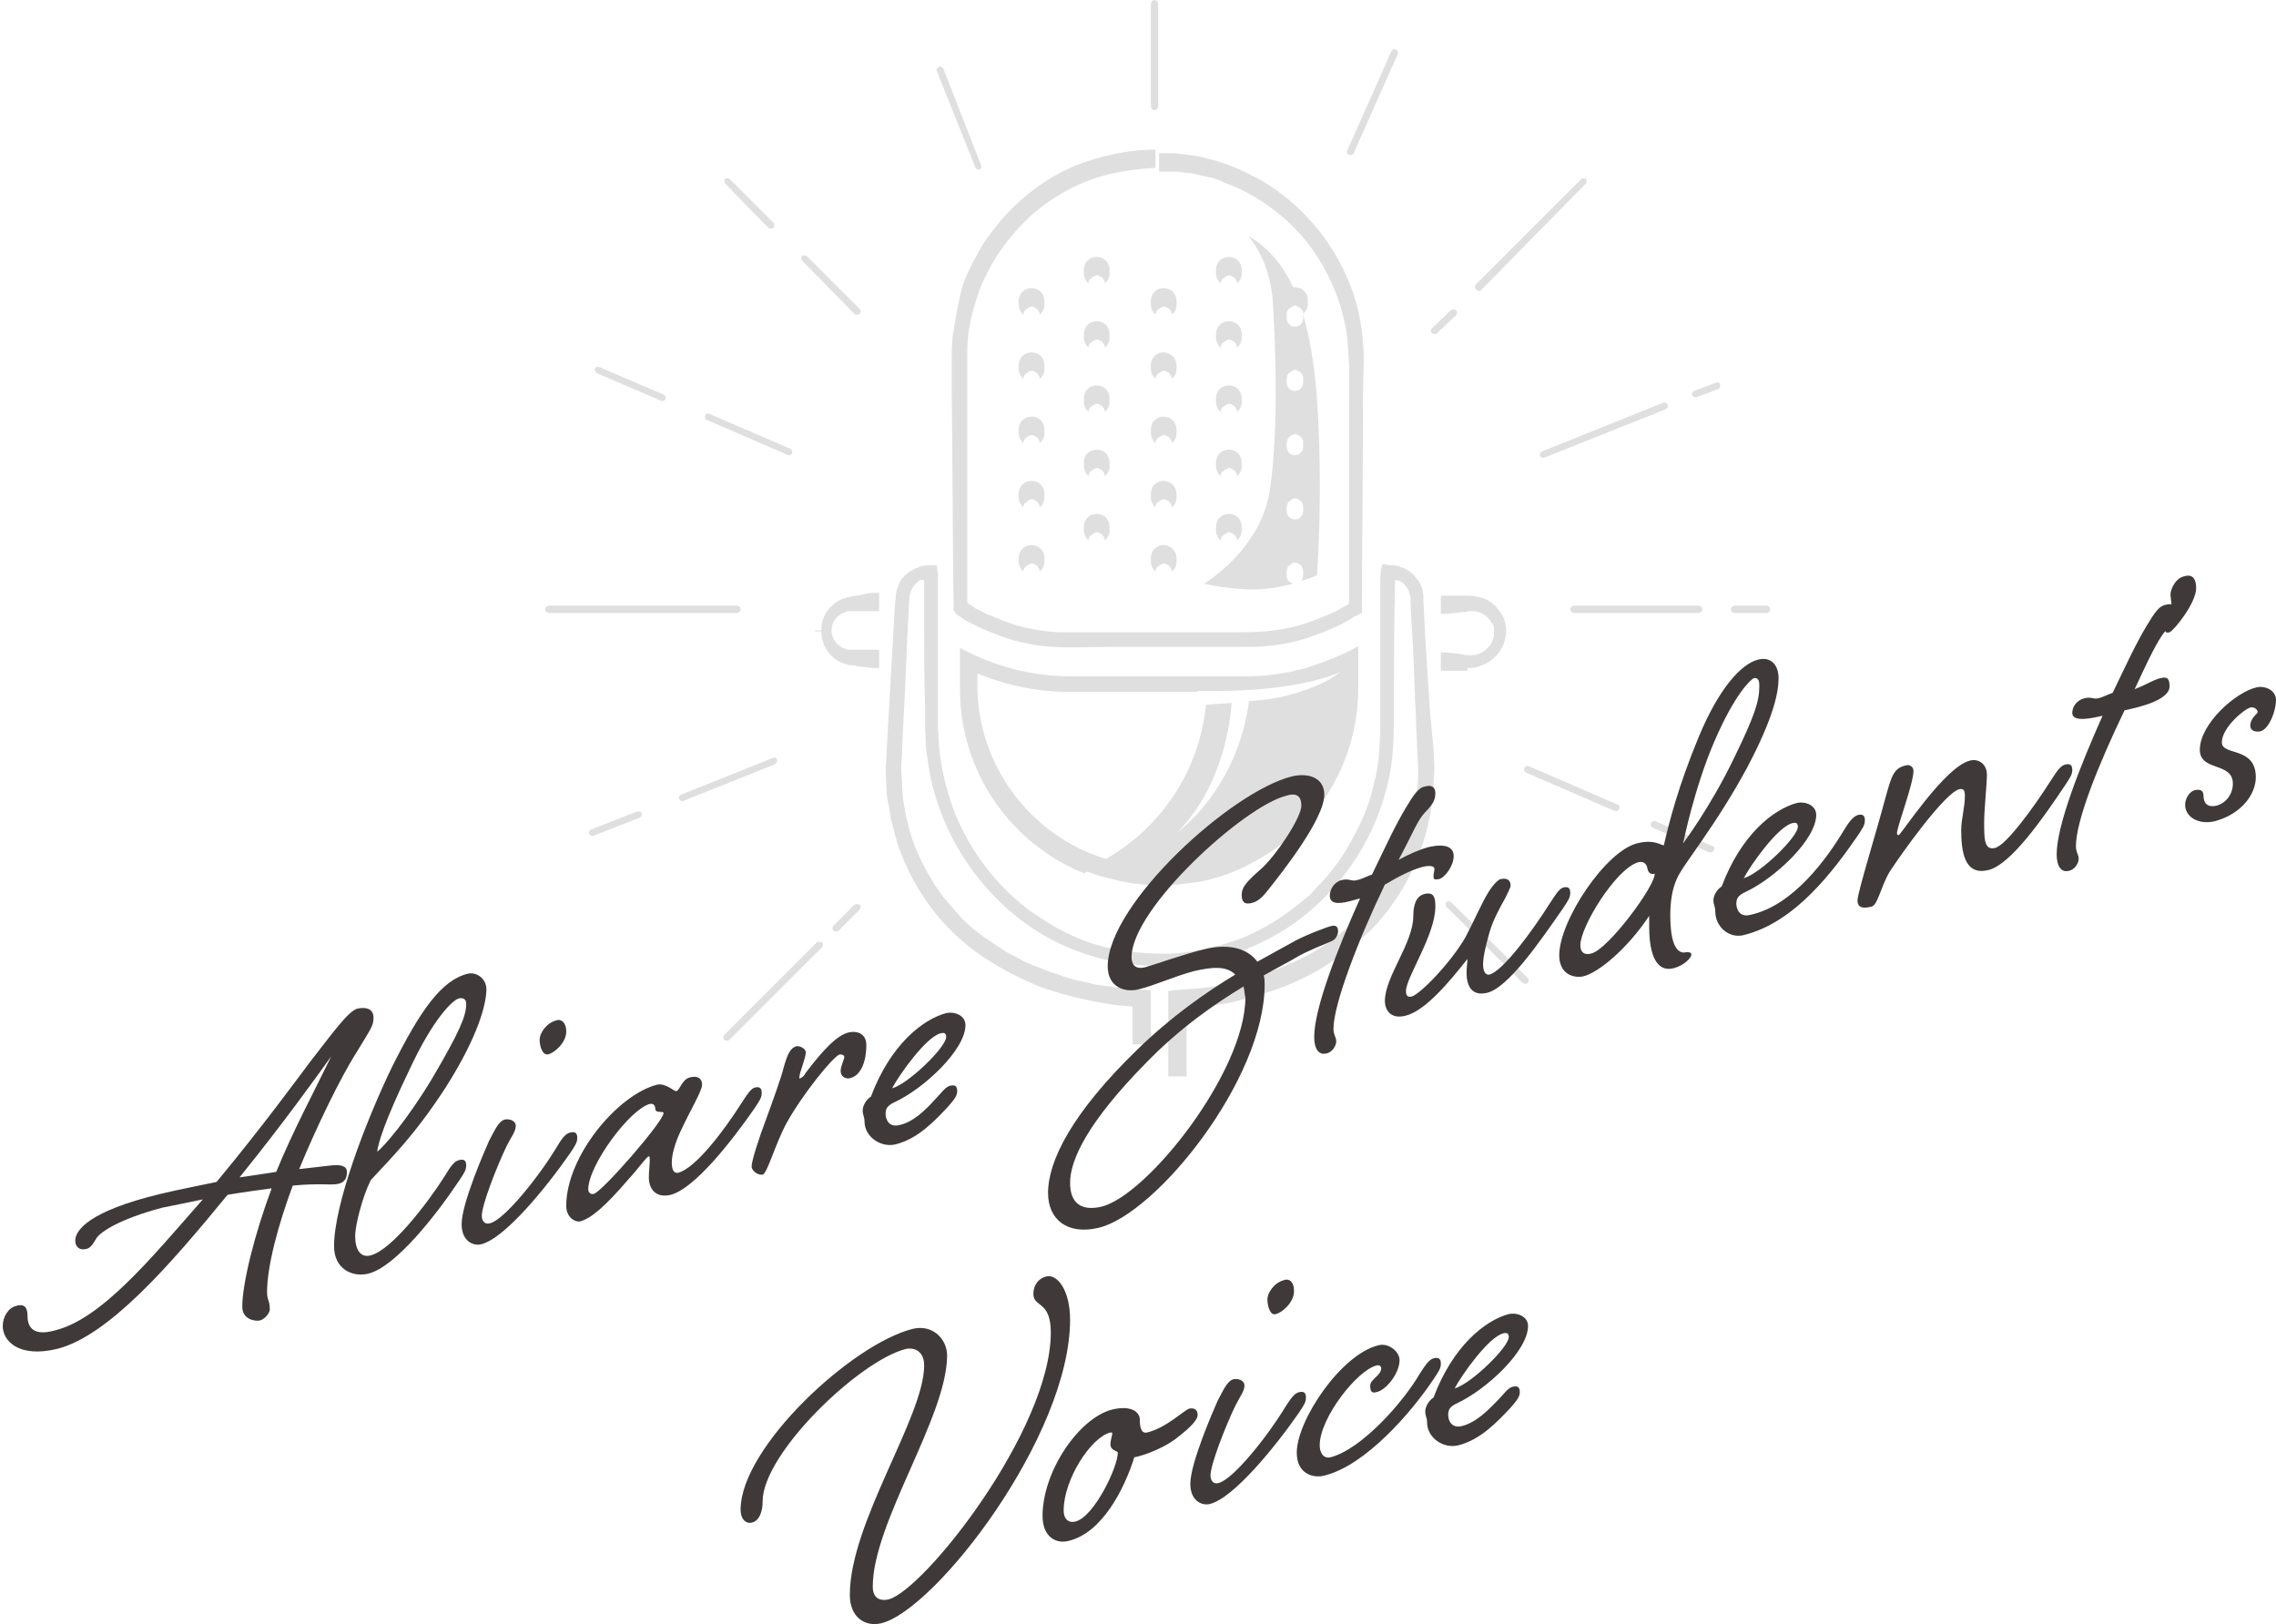 <?xml version="1.0" encoding="utf-8"?>
<!-- Generator: Adobe Illustrator 24.2.1, SVG Export Plug-In . SVG Version: 6.00 Build 0)  -->
<svg version="1.1" id="レイヤー_1" xmlns="http://www.w3.org/2000/svg" xmlns:xlink="http://www.w3.org/1999/xlink" x="0px"
	 y="0px" viewBox="0 0 248 177" style="enable-background:new 0 0 248 177;" xml:space="preserve">
<style type="text/css">
	.st0{fill:#DFDFE0;}
	.st1{fill:#3F3A39;}
</style>
<g>
	<g>
		<path class="st0" d="M65.1,40.7l7,3c0,0,0.1,0,0.1,0c0.1,0,0.3-0.1,0.3-0.2c0.1-0.2,0-0.4-0.2-0.5l-7-3c-0.2-0.1-0.4,0-0.5,0.2
			C64.8,40.4,64.9,40.6,65.1,40.7z"/>
		<path class="st0" d="M77.1,45.8l8.8,3.8c0,0,0.1,0,0.1,0c0.1,0,0.3-0.1,0.3-0.2c0.1-0.2,0-0.4-0.2-0.5l-8.8-3.8
			c-0.2-0.1-0.4,0-0.5,0.2C76.8,45.5,76.9,45.8,77.1,45.8z"/>
		<path class="st0" d="M176.3,87.7l-9.7-4.2c-0.2-0.1-0.4,0-0.5,0.2c-0.1,0.2,0,0.4,0.2,0.5l9.7,4.2c0,0,0.1,0,0.1,0
			c0.1,0,0.3-0.1,0.3-0.2C176.5,88,176.5,87.8,176.3,87.7z"/>
		<path class="st0" d="M186.6,92.2l-6.2-2.7c-0.2-0.1-0.4,0-0.5,0.2c-0.1,0.2,0,0.4,0.2,0.5l6.2,2.7c0,0,0.1,0,0.1,0
			c0.1,0,0.3-0.1,0.3-0.2C186.9,92.5,186.8,92.2,186.6,92.2z"/>
		<path class="st0" d="M147,16.9c0,0,0.1,0,0.2,0c0.1,0,0.3-0.1,0.3-0.2l4.8-10.8c0.1-0.2,0-0.4-0.2-0.5c-0.2-0.1-0.4,0-0.5,0.2
			l-4.8,10.8C146.7,16.6,146.8,16.8,147,16.9z"/>
		<path class="st0" d="M106.3,18.3c0.1,0.1,0.2,0.2,0.3,0.2c0,0,0.1,0,0.1,0c0.2-0.1,0.3-0.3,0.2-0.5l-4.1-10.5
			c-0.1-0.2-0.3-0.3-0.5-0.2c-0.2,0.1-0.3,0.3-0.2,0.5L106.3,18.3z"/>
		<path class="st0" d="M69.5,88.4l-5.1,2c-0.2,0.1-0.3,0.3-0.2,0.5c0.1,0.1,0.2,0.2,0.3,0.2c0,0,0.1,0,0.1,0l5.1-2
			c0.2-0.1,0.3-0.3,0.2-0.5C69.9,88.5,69.7,88.4,69.5,88.4z"/>
		<path class="st0" d="M84.7,82.8c-0.1-0.2-0.3-0.3-0.5-0.2l-10,4c-0.2,0.1-0.3,0.3-0.2,0.5c0.1,0.1,0.2,0.2,0.3,0.2
			c0,0,0.1,0,0.1,0l10-4C84.6,83.2,84.7,83,84.7,82.8z"/>
		<path class="st0" d="M187,41.7l-2.4,0.9c-0.2,0.1-0.3,0.3-0.2,0.5c0.1,0.1,0.2,0.2,0.3,0.2c0,0,0.1,0,0.1,0l2.4-0.9
			c0.2-0.1,0.3-0.3,0.2-0.5C187.4,41.7,187.2,41.6,187,41.7z"/>
		<path class="st0" d="M167.8,49.7c0.1,0.1,0.2,0.2,0.3,0.2c0,0,0.1,0,0.1,0l13.3-5.3c0.2-0.1,0.3-0.3,0.2-0.5
			c-0.1-0.2-0.3-0.3-0.5-0.2L168,49.2C167.8,49.3,167.8,49.5,167.8,49.7z"/>
		<path class="st0" d="M83.7,24.8c0.1,0.1,0.2,0.1,0.3,0.1c0.1,0,0.2,0,0.3-0.1c0.1-0.1,0.1-0.4,0-0.5l-4.8-4.8
			c-0.1-0.1-0.4-0.1-0.5,0c-0.1,0.1-0.1,0.4,0,0.5L83.7,24.8z"/>
		<path class="st0" d="M93.1,34.2c0.1,0.1,0.2,0.1,0.3,0.1c0.1,0,0.2,0,0.3-0.1c0.1-0.1,0.1-0.4,0-0.5l-5.8-5.8
			c-0.1-0.1-0.4-0.1-0.5,0c-0.1,0.1-0.1,0.4,0,0.5L93.1,34.2z"/>
		<path class="st0" d="M158.1,98.3c-0.1-0.1-0.4-0.1-0.5,0c-0.1,0.1-0.1,0.4,0,0.5l8.3,8.3c0.1,0.1,0.2,0.1,0.3,0.1
			c0.1,0,0.2,0,0.3-0.1c0.1-0.1,0.1-0.4,0-0.5L158.1,98.3z"/>
		<path class="st0" d="M89,102.7l-10.1,10.1c-0.1,0.1-0.1,0.4,0,0.5c0.1,0.1,0.2,0.1,0.3,0.1c0.1,0,0.2,0,0.3-0.1l10.1-10.1
			c0.1-0.1,0.1-0.4,0-0.5C89.4,102.6,89.2,102.6,89,102.7z"/>
		<path class="st0" d="M93.1,98.6l-2.3,2.3c-0.1,0.1-0.1,0.4,0,0.5c0.1,0.1,0.2,0.1,0.3,0.1c0.1,0,0.2,0,0.3-0.1l2.3-2.3
			c0.1-0.1,0.1-0.4,0-0.5C93.5,98.5,93.2,98.5,93.1,98.6z"/>
		<path class="st0" d="M158.6,33.8c-0.1-0.1-0.4-0.1-0.5,0l-2.1,2c-0.1,0.1-0.1,0.4,0,0.5c0.1,0.1,0.2,0.1,0.3,0.1
			c0.1,0,0.2,0,0.3-0.1l2.1-2C158.8,34.1,158.8,33.9,158.6,33.8z"/>
		<path class="st0" d="M161.1,31.7c0.1,0,0.2,0,0.3-0.1L172.8,20c0.1-0.1,0.1-0.4,0-0.5c-0.1-0.1-0.4-0.1-0.5,0L160.8,31
			c-0.1,0.1-0.1,0.4,0,0.5C160.9,31.6,161,31.7,161.1,31.7z"/>
		<path class="st0" d="M125.8,12c0.2,0,0.4-0.2,0.4-0.4V3.7v-2V0.4c0-0.2-0.2-0.4-0.4-0.4c-0.2,0-0.4,0.2-0.4,0.4v1.3v2v7.9
			C125.5,11.9,125.6,12,125.8,12z"/>
		<path class="st0" d="M80.7,66.4c0-0.2-0.2-0.4-0.4-0.4H59.8c-0.2,0-0.4,0.2-0.4,0.4c0,0.2,0.2,0.4,0.4,0.4h20.5
			C80.5,66.8,80.7,66.6,80.7,66.4z"/>
		<path class="st0" d="M171.1,66.4c0,0.2,0.2,0.4,0.4,0.4h13.6c0.2,0,0.4-0.2,0.4-0.4c0-0.2-0.2-0.4-0.4-0.4h-13.6
			C171.3,66,171.1,66.2,171.1,66.4z"/>
		<path class="st0" d="M192.5,66h-3.5c-0.2,0-0.4,0.2-0.4,0.4c0,0.2,0.2,0.4,0.4,0.4h3.5c0.2,0,0.4-0.2,0.4-0.4
			C192.9,66.2,192.7,66,192.5,66z"/>
		<path class="st0" d="M103.8,36.7c-0.1,0.9-0.1,1.9-0.1,2.9c0,0.9,0,1.9,0,2.8c0.1,7.6,0.1,15.5,0.2,23.4l0,0.4l0,0.2l0,0l0,0
			c-0.1-0.1,0.5,0.9,0.3,0.5l0.1,0.1l0.6,0.4c0.4,0.3,0.9,0.5,1.3,0.7c0.9,0.5,1.8,0.8,2.8,1.2c1.9,0.7,3.9,1.1,5.8,1.2
			c2,0.1,3.9,0,5.8,0c1.9,0,3.7,0,5.6,0l0,0v0c2,0,3.9,0,5.9,0c1,0,2,0,3,0c1,0,2,0,3-0.1c2-0.2,3.8-0.6,5.5-1.3
			c0.9-0.3,1.7-0.7,2.4-1c0.4-0.2,0.7-0.4,1.1-0.6c0.4-0.3,0.9-0.5,1.3-0.7c0-6.5,0.1-12.8,0.1-18.8c0-3,0-5.9,0.1-8.7
			c0-2.9-0.5-5.8-1.5-8.3c-2-5.1-5.7-9-9.6-11.3c-2-1.1-4-2-5.9-2.4c-0.9-0.3-1.9-0.4-2.8-0.5c-0.4-0.1-0.9-0.1-1.3-0.1
			c-0.2,0-0.4,0-0.6,0l-0.3,0l-0.2,0l-0.1,0l0,0l0,0l0,0c0,0.4,0-1,0,1c0,2,0,0.6,0,1l0,0l0,0l0.1,0l0.1,0l0.2,0l0.5,0l0.9,0
			c0.6,0,1.2,0.2,1.8,0.2c0.6,0.1,1.2,0.3,1.8,0.4c0.6,0.1,1.2,0.3,1.7,0.6c2.3,0.8,4.4,2.1,6.3,3.7c3.7,3.1,6.2,7.7,7,12.5
			c0.2,1.2,0.2,2.4,0.3,3.7v3.8V51v14.8l-0.9,0.5c-0.5,0.3-0.9,0.5-1.4,0.7c-1,0.4-1.9,0.8-3,1.1c-2,0.6-4.1,0.8-6.3,0.8H122
			c-2.2,0-4.5,0-6.6,0c-2.1-0.1-4.2-0.5-6.2-1.3c-1-0.4-2-0.8-2.9-1.3c-0.3-0.2-0.6-0.4-0.9-0.6v-0.3v-0.8v-6.6V44.8v-3.3
			c0-1.1,0-2.2,0-3.3c0-2.1,0.5-4.2,1.2-6.2c0.3-1,0.8-1.9,1.3-2.9c0.5-0.9,1.1-1.8,1.7-2.6c1.3-1.7,2.8-3.2,4.5-4.4
			c1.7-1.2,3.6-2.2,5.6-2.8c2-0.6,4.1-0.9,6.2-1v-1v-1c-2.2,0-4.8,0.4-7.5,1.3c-2.7,0.9-5.4,2.5-7.8,4.8c-1.2,1.1-2.3,2.5-3.3,3.9
			c-0.9,1.5-1.8,3.1-2.4,4.8C104.4,32.9,104.1,34.8,103.8,36.7z"/>
		<path class="st0" d="M118.8,95.1c0.4,0.1,0.8,0.3,1.2,0.4c0.4,0.1,0.8,0.2,1.2,0.3c0.3,0.1,0.5,0.1,0.8,0.2c0.3,0.1,0.7,0.1,1,0.2
			c0.5,0.1,1,0.1,1.6,0.2c0.5,0,1.1,0.1,1.6,0.1c1.5,0,3-0.2,4.4-0.4c0.7-0.1,1.4-0.3,2.1-0.5c1-0.3,2-0.7,3-1.2
			c1.6-0.8,3.1-1.7,4.4-2.8c1.2-1,2.3-2.1,3.3-3.3c2.9-3.7,4.6-8.3,4.6-13.4v-4.5l0,0v0c-1.7,1-3.6,1.7-5.4,2.3
			c-0.6,0.2-1.3,0.3-1.9,0.5c-0.4,0.1-0.8,0.1-1.2,0.2c-1.2,0.2-2.3,0.3-3.5,0.3h-4.2h-15.2c-4.2,0-8.3-1.1-12-3.1v4.5
			c0,9.1,5.6,16.9,13.6,20.1c0,0,0,0,0,0C118.3,94.9,118.5,95,118.8,95.1z M106.5,74.7v-1.3c3.2,1.3,6.6,2,10,2h13.9l0.3-0.1
			c0.3,0,0.6,0,0.9,0c10.3,0.1,14.5-2.1,14.5-2.1s-0.1,0.1-0.3,0.2c-0.6,0.5-2.4,1.6-5.6,2.4c-1.1,0.3-2.5,0.5-4.1,0.6
			c-1.3,9.7-7.8,14.3-7.8,14.3c5.1-5.2,5.8-12.5,5.9-14.1c-0.9,0.1-1.9,0.1-2.8,0.2c-0.7,7.2-4.9,13.4-10.9,16.8c0,0,0,0,0,0
			C112.3,91.1,106.5,83.4,106.5,74.7z"/>
		<path class="st0" d="M93.4,64.9c-0.2,0-0.3,0-0.5,0.1c-0.2,0-0.4,0.1-0.6,0.1c-0.8,0.2-1.6,0.7-2.1,1.4c-0.5,0.7-0.7,1.4-0.7,2.2
			h0h-0.7v0.1h0.7h0c0,0.7,0.2,1.5,0.7,2.2c0.5,0.7,1.2,1.2,2.1,1.4c0.2,0.1,0.4,0.1,0.6,0.1c0.2,0,0.3,0,0.5,0.1
			c0.3,0,0.6,0.1,0.9,0.1c0.6,0.1,1.1,0.1,1.5,0.1v-2h-2h-1c-0.3,0-0.5,0-0.7-0.1c-0.8-0.2-1.5-1.1-1.5-2c0-0.9,0.6-1.7,1.5-2
			c0.2-0.1,0.4-0.1,0.7-0.1h1h2v-2c-0.4,0-0.9,0-1.5,0.1C94,64.8,93.7,64.9,93.4,64.9z"/>
		<path class="st0" d="M159.9,72.8c0.4,0,0.9,0,1.3-0.2c1.7-0.5,2.9-2.1,2.9-3.8c0,0,0,0,0,0l0,0c0,0,0,0,0,0h0l0-0.1
			c0-0.1,0-0.2,0-0.3c0-0.2-0.1-0.4-0.1-0.6c-0.1-0.4-0.3-0.8-0.6-1.2c-0.5-0.7-1.2-1.3-2.1-1.5c-0.4-0.1-0.9-0.2-1.3-0.2h-1h-2v2
			c0.4,0,0.9,0,1.5-0.1c0.3,0,0.6-0.1,1-0.1c0.2,0,0.3,0,0.5-0.1c0.1,0,0.3,0,0.4,0c0.6,0,1.2,0.2,1.7,0.7c0.2,0.2,0.4,0.5,0.6,0.8
			c0.1,0.2,0.1,0.3,0.1,0.5c0,0.1,0,0.2,0,0.2c0,0,0,0.1,0,0.2c0,0.6-0.3,1.3-0.8,1.7c-0.5,0.5-1.1,0.7-1.7,0.7c-0.1,0-0.3,0-0.4,0
			c-0.2,0-0.3,0-0.5-0.1c-0.3,0-0.6-0.1-0.9-0.1c-0.6-0.1-1.1-0.1-1.5-0.1v2h2H159.9z"/>
		<path class="st0" d="M155.8,77.4l-0.5-7.9l-0.2-4l0-0.5c0-0.2-0.1-0.5-0.1-0.7c-0.1-0.4-0.3-0.9-0.6-1.2c-0.3-0.4-0.6-0.7-0.9-0.9
			c-0.5-0.3-1.2-0.6-1.7-0.6c-0.3,0-0.6,0-0.9-0.1l-0.2,0l-0.1,0c0,0,0,0.1,0,0.1l-0.1,0.4c-0.1,0.5-0.1,1.2-0.1,1.8v2v4v7.9v2
			l-0.1,1.9c0,0.6-0.1,1.3-0.2,1.9c-0.1,0.6-0.2,1.3-0.4,1.9c-0.5,2.5-1.6,4.8-2.9,7c-0.6,1.1-1.4,2.1-2.2,3.1l-1.3,1.4
			c-0.4,0.5-0.9,0.9-1.4,1.3c-1.9,1.6-4.1,3-6.5,4c-2.4,0.9-4.9,1.5-7.4,1.7c-2.5,0.1-5.1-0.1-7.6-0.7c-2.5-0.6-4.8-1.7-6.9-3.1
			c-4.3-2.7-7.6-6.9-9.5-11.6c-0.9-2.4-1.5-4.9-1.7-7.4l-0.1-1.9v-2v-4v-7.9v-2.6c0-0.3-0.1-0.5-0.1-0.8l0-0.2c0,0,0-0.2-0.1-0.1
			l-0.4,0c-0.6,0-1.1,0-1.7,0.3c-0.3,0.1-0.6,0.3-0.8,0.4c-0.2,0.1-0.3,0.3-0.5,0.4c-0.3,0.3-0.6,0.7-0.7,1.1
			c-0.2,0.4-0.3,0.9-0.3,1.3l-0.1,1l-0.9,15.9c0,0.7-0.1,1.3-0.1,2l0.1,2.1c0,0.7,0.2,1.4,0.3,2c0.1,0.7,0.2,1.4,0.4,2
			c0.6,2.7,1.8,5.3,3.3,7.6c1.5,2.3,3.5,4.4,5.7,6c2.2,1.6,4.7,2.9,7.2,3.9c2.6,0.9,5.2,1.5,7.9,1.9c0.7,0.1,1.4,0.1,2,0.2
			c0,0,0,0,0,0v0.1v4h2c0-0.8,0-1.7,0-2.5c0-0.4,0-0.9,0-1.3c0-0.4,0-0.8,0-1.2l0-0.7l0-0.2c0,0-0.1,0-0.1,0l-0.3,0
			c-0.7-0.1-1.4-0.1-2.1-0.2c-0.5,0-0.9-0.1-1.4-0.1c-0.9-0.2-1.9-0.2-2.9-0.5c-1-0.2-2-0.4-3-0.8c-0.5-0.2-1-0.3-1.5-0.5
			c-0.5-0.2-1-0.4-1.5-0.6c-0.5-0.2-1-0.4-1.5-0.7c-0.5-0.3-1-0.5-1.5-0.8c-0.9-0.6-1.9-1.2-2.8-1.9c-1-0.7-1.8-1.5-2.6-2.4
			c-0.4-0.5-0.8-0.9-1.2-1.4c-0.4-0.4-0.7-1-1.1-1.5c-1.3-2.1-2.5-4.4-3-6.9c-0.2-0.6-0.3-1.3-0.4-1.9c-0.1-0.6-0.2-1.3-0.2-2
			c0-0.7-0.1-1.3-0.1-2c0-0.7,0.1-1.4,0.1-2.1c0.1-2.8,0.3-5.6,0.4-8.5c0.1-1.4,0.1-2.9,0.2-4.3c0-0.7,0.1-1.5,0.1-2.2
			c0.1-0.7,0-1.5,0.2-2c0.1-0.3,0.2-0.5,0.4-0.8c0.1-0.1,0.2-0.2,0.3-0.3c0.1-0.1,0.2-0.1,0.2-0.2c0.1-0.1,0.3-0.1,0.5-0.1
			c0,0,0,0,0.1,0l0,0.1l0,0.1l0,0.3c0,1.4,0,2.8,0,4.3c0,3,0,6,0.1,9l0,2.2l0.1,2.3c0.2,1.5,0.4,3,0.8,4.5c1.6,5.9,5.2,11.1,10,14.6
			c4.8,3.5,10.8,5,16.4,4.6l0,0c5.6-0.4,11.3-2.7,15.6-6.8c4.3-4,7.3-9.7,8-15.8c0.3-3.1,0.1-6,0.2-9c0-3,0-6,0.1-9l0-0.9l0-0.3
			c0-0.1,0-0.2,0.1-0.2c0.4,0.1,0.6,0.1,1.1,0.7c0.2,0.2,0.3,0.5,0.4,0.8c0,0.1,0.1,0.3,0.1,0.4c0,0.1,0,0.4,0,0.5l0.1,2.2
			c0.2,2.9,0.3,5.8,0.4,8.7c0.1,1.4,0.1,2.9,0.2,4.3c0,1.4,0.2,2.8,0.1,4.2c0,1.3-0.3,2.7-0.5,4c-0.3,1.3-0.6,2.6-1.2,3.8
			c-1,2.4-2.3,4.6-4,6.4c-1.7,1.8-3.6,3.3-5.6,4.5c-4.1,2.3-8.4,3.5-12.4,4c-0.5,0-1,0.1-1.5,0.1c-0.4,0-0.8,0.1-1.3,0.1l-0.7,0.1
			c-0.1,0,0,0.1,0,0.1l0,0.2l0,0.4c0,1.2,0,2.3,0,3.4c0,1.9,0,3.6,0,5.2h2v-7.5c0,0,0,0,0.1,0l0.5,0c0.7-0.1,1.4-0.1,2-0.2l2-0.3
			l2-0.5c2.6-0.7,5.2-1.6,7.6-3c2.4-1.4,4.6-3.1,6.5-5.1c3.7-4.1,5.9-9.5,6.2-15c0-0.7,0.1-1.4,0.1-2.1l-0.1-2L155.8,77.4z"/>
		<path class="st0" d="M137.5,64.2c1.2-0.1,2.4-0.3,3.4-0.6c-0.4-0.1-0.7-0.4-0.7-0.9v-0.4c0,0,0-0.1,0-0.1c0-0.2,0.1-0.4,0.2-0.5
			c0.1-0.1,0.3-0.2,0.4-0.3c0.1,0,0.2-0.1,0.3-0.1c0.1,0,0.2,0,0.3,0.1c0.2,0.1,0.3,0.1,0.4,0.3c0.1,0.1,0.2,0.3,0.2,0.5
			c0,0,0,0.1,0,0.1v0.4c0,0.2-0.1,0.4-0.2,0.6c1-0.3,1.7-0.6,1.7-0.6s0.7-8.7,0-19.4c-0.3-3.7-0.8-6.6-1.5-9v0.4
			c0,0.5-0.4,0.9-0.9,0.9c-0.5,0-0.9-0.4-0.9-0.9v-0.4c0,0,0-0.1,0-0.1c0-0.2,0.1-0.4,0.2-0.5c0.1-0.1,0.3-0.2,0.4-0.3
			c0.1,0,0.2-0.1,0.3-0.1c0.1,0,0.2,0,0.3,0.1c0.2,0.1,0.3,0.1,0.4,0.3c0,0,0,0.1,0.1,0.1c0.1,0.1,0.1,0.2,0.1,0.4
			c0.3-0.3,0.5-0.6,0.5-1.1v-0.4c0-0.8-0.6-1.4-1.4-1.4c-0.1,0-0.1,0-0.2,0c-1.3-2.8-3-4.5-4.9-5.6c0,0,2.4,2.5,2.7,7.3
			c0.2,3.2,0.7,13.4-0.3,20.2c-0.9,6.7-7.2,10.4-7.2,10.4S134.5,64.4,137.5,64.2z M140.2,41.3C140.2,41.3,140.2,41.3,140.2,41.3
			c0-0.3,0.1-0.4,0.2-0.6c0.1-0.1,0.3-0.2,0.4-0.3c0.1,0,0.2-0.1,0.3-0.1c0.1,0,0.2,0,0.3,0.1c0.2,0.1,0.3,0.1,0.4,0.3
			c0.1,0.1,0.2,0.3,0.2,0.5c0,0,0,0.1,0,0.1v0.4c0,0.5-0.4,0.9-0.9,0.9c-0.5,0-0.9-0.4-0.9-0.9V41.3z M140.2,48.3
			C140.2,48.3,140.2,48.3,140.2,48.3c0-0.3,0.1-0.4,0.2-0.6c0.1-0.1,0.3-0.2,0.4-0.3c0.1,0,0.2-0.1,0.3-0.1c0.1,0,0.2,0,0.3,0.1
			c0.2,0.1,0.3,0.1,0.4,0.3c0.1,0.1,0.2,0.3,0.2,0.5c0,0,0,0.1,0,0.1v0.4c0,0.5-0.4,0.9-0.9,0.9c-0.5,0-0.9-0.4-0.9-0.9V48.3z
			 M140.2,55.3C140.2,55.3,140.2,55.3,140.2,55.3c0-0.3,0.1-0.4,0.2-0.6c0.1-0.1,0.3-0.2,0.4-0.3c0.1,0,0.2-0.1,0.3-0.1
			c0.1,0,0.2,0,0.3,0.1c0.2,0.1,0.3,0.1,0.4,0.3c0.1,0.1,0.2,0.3,0.2,0.5c0,0,0,0.1,0,0.1v0.4c0,0.5-0.4,0.9-0.9,0.9
			c-0.5,0-0.9-0.4-0.9-0.9V55.3z"/>
		<path class="st0" d="M112.4,31.4c-0.8,0-1.4,0.6-1.4,1.4v0.4c0,0.4,0.2,0.8,0.5,1.1c0-0.2,0.1-0.4,0.2-0.5
			c0.1-0.1,0.3-0.2,0.4-0.3c0.1,0,0.2-0.1,0.3-0.1c0.1,0,0.2,0,0.3,0.1c0.2,0.1,0.3,0.1,0.4,0.3c0.1,0.1,0.2,0.3,0.2,0.5
			c0.3-0.3,0.5-0.6,0.5-1.1v-0.4C113.8,32,113.2,31.4,112.4,31.4z"/>
		<path class="st0" d="M112.4,38.4c-0.8,0-1.4,0.6-1.4,1.4v0.4c0,0.4,0.2,0.8,0.5,1.1c0-0.2,0.1-0.4,0.2-0.5
			c0.1-0.1,0.3-0.2,0.4-0.3c0.1,0,0.2-0.1,0.3-0.1c0.1,0,0.2,0,0.3,0.1c0.2,0.1,0.3,0.1,0.4,0.3c0.1,0.1,0.2,0.3,0.2,0.5
			c0.3-0.3,0.5-0.6,0.5-1.1v-0.4C113.8,39,113.2,38.4,112.4,38.4z"/>
		<path class="st0" d="M119.5,28c-0.8,0-1.4,0.6-1.4,1.4v0.4c0,0.4,0.2,0.8,0.5,1.1c0-0.2,0.1-0.4,0.2-0.5c0.1-0.1,0.3-0.2,0.4-0.3
			c0.1,0,0.2-0.1,0.3-0.1c0.1,0,0.2,0,0.3,0.1c0.2,0.1,0.3,0.1,0.4,0.3c0.1,0.1,0.2,0.3,0.2,0.5c0.3-0.3,0.5-0.6,0.5-1.1v-0.4
			C120.9,28.6,120.3,28,119.5,28z"/>
		<path class="st0" d="M119.5,35c-0.8,0-1.4,0.6-1.4,1.4v0.4c0,0.4,0.2,0.8,0.5,1.1c0-0.2,0.1-0.4,0.2-0.5c0.1-0.1,0.3-0.2,0.4-0.3
			c0.1,0,0.2-0.1,0.3-0.1c0.1,0,0.2,0,0.3,0.1c0.2,0.1,0.3,0.1,0.4,0.3c0.1,0.1,0.2,0.3,0.2,0.5c0.3-0.3,0.5-0.6,0.5-1.1v-0.4
			C120.9,35.6,120.3,35,119.5,35z"/>
		<path class="st0" d="M119.5,42c-0.8,0-1.4,0.6-1.4,1.4v0.4c0,0.4,0.2,0.8,0.5,1.1c0-0.2,0.1-0.4,0.2-0.5c0.1-0.1,0.3-0.2,0.4-0.3
			c0.1,0,0.2-0.1,0.3-0.1c0.1,0,0.2,0,0.3,0.1c0.2,0.1,0.3,0.1,0.4,0.3c0.1,0.1,0.2,0.3,0.2,0.5c0.3-0.3,0.5-0.6,0.5-1.1v-0.4
			C120.9,42.6,120.3,42,119.5,42z"/>
		<path class="st0" d="M125.4,32.8v0.4c0,0.4,0.2,0.8,0.5,1.1c0-0.2,0.1-0.4,0.2-0.5c0.1-0.1,0.3-0.2,0.4-0.3c0.1,0,0.2-0.1,0.3-0.1
			c0.1,0,0.2,0,0.3,0.1c0.2,0.1,0.3,0.1,0.4,0.3c0.1,0.1,0.2,0.3,0.2,0.5c0.3-0.3,0.5-0.6,0.5-1.1v-0.4c0-0.8-0.6-1.4-1.4-1.4
			C126,31.4,125.4,32,125.4,32.8z"/>
		<path class="st0" d="M126.8,38.4c-0.8,0-1.4,0.6-1.4,1.4v0.4c0,0.4,0.2,0.8,0.5,1.1c0-0.2,0.1-0.4,0.2-0.5
			c0.1-0.1,0.3-0.2,0.4-0.3c0.1,0,0.2-0.1,0.3-0.1c0.1,0,0.2,0,0.3,0.1c0.2,0.1,0.3,0.1,0.4,0.3c0.1,0.1,0.2,0.3,0.2,0.5
			c0.3-0.3,0.5-0.6,0.5-1.1v-0.4C128.2,39,127.5,38.4,126.8,38.4z"/>
		<path class="st0" d="M133.2,30.4c0.1-0.1,0.3-0.2,0.4-0.3c0.1,0,0.2-0.1,0.3-0.1c0.1,0,0.2,0,0.3,0.1c0.2,0.1,0.3,0.1,0.4,0.3
			c0.1,0.1,0.2,0.3,0.2,0.5c0.3-0.3,0.5-0.6,0.5-1.1v-0.4c0-0.8-0.6-1.4-1.4-1.4c-0.8,0-1.4,0.6-1.4,1.4v0.4c0,0.4,0.2,0.8,0.5,1.1
			C133,30.7,133.1,30.5,133.2,30.4z"/>
		<path class="st0" d="M133.2,37.4c0.1-0.1,0.3-0.2,0.4-0.3c0.1,0,0.2-0.1,0.3-0.1c0.1,0,0.2,0,0.3,0.1c0.2,0.1,0.3,0.1,0.4,0.3
			c0.1,0.1,0.2,0.3,0.2,0.5c0.3-0.3,0.5-0.6,0.5-1.1v-0.4c0-0.8-0.6-1.4-1.4-1.4c-0.8,0-1.4,0.6-1.4,1.4v0.4c0,0.4,0.2,0.8,0.5,1.1
			C133,37.7,133.1,37.5,133.2,37.4z"/>
		<path class="st0" d="M133.2,44.4c0.1-0.1,0.3-0.2,0.4-0.3c0.1,0,0.2-0.1,0.3-0.1c0.1,0,0.2,0,0.3,0.1c0.2,0.1,0.3,0.1,0.4,0.3
			c0.1,0.1,0.2,0.3,0.2,0.5c0.3-0.3,0.5-0.6,0.5-1.1v-0.4c0-0.8-0.6-1.4-1.4-1.4c-0.8,0-1.4,0.6-1.4,1.4v0.4c0,0.4,0.2,0.8,0.5,1.1
			C133,44.7,133.1,44.5,133.2,44.4z"/>
		<path class="st0" d="M112.4,45.4c-0.8,0-1.4,0.6-1.4,1.4v0.4c0,0.4,0.2,0.8,0.5,1.1c0-0.2,0.1-0.4,0.2-0.5
			c0.1-0.1,0.3-0.2,0.4-0.3c0.1,0,0.2-0.1,0.3-0.1c0.1,0,0.2,0,0.3,0.1c0.2,0.1,0.3,0.1,0.4,0.3c0.1,0.1,0.2,0.3,0.2,0.5
			c0.3-0.3,0.5-0.6,0.5-1.1v-0.4C113.8,46,113.2,45.4,112.4,45.4z"/>
		<path class="st0" d="M112.4,52.4c-0.8,0-1.4,0.6-1.4,1.4v0.4c0,0.4,0.2,0.8,0.5,1.1c0-0.2,0.1-0.4,0.2-0.5
			c0.1-0.1,0.3-0.2,0.4-0.3c0.1,0,0.2-0.1,0.3-0.1c0.1,0,0.2,0,0.3,0.1c0.2,0.1,0.3,0.1,0.4,0.3c0.1,0.1,0.2,0.3,0.2,0.5
			c0.3-0.3,0.5-0.6,0.5-1.1v-0.4C113.8,53,113.2,52.4,112.4,52.4z"/>
		<path class="st0" d="M119.5,49c-0.8,0-1.4,0.6-1.4,1.4v0.4c0,0.4,0.2,0.8,0.5,1.1c0-0.2,0.1-0.4,0.2-0.5c0.1-0.1,0.3-0.2,0.4-0.3
			c0.1,0,0.2-0.1,0.3-0.1c0.1,0,0.2,0,0.3,0.1c0.2,0.1,0.3,0.1,0.4,0.3c0.1,0.1,0.2,0.3,0.2,0.5c0.3-0.3,0.5-0.6,0.5-1.1v-0.4
			C120.9,49.6,120.3,49,119.5,49z"/>
		<path class="st0" d="M126.8,45.4c-0.8,0-1.4,0.6-1.4,1.4v0.4c0,0.4,0.2,0.8,0.5,1.1c0-0.2,0.1-0.4,0.2-0.5
			c0.1-0.1,0.3-0.2,0.4-0.3c0.1,0,0.2-0.1,0.3-0.1c0.1,0,0.2,0,0.3,0.1c0.2,0.1,0.3,0.1,0.4,0.3c0.1,0.1,0.2,0.3,0.2,0.5
			c0.3-0.3,0.5-0.6,0.5-1.1v-0.4C128.2,46,127.5,45.4,126.8,45.4z"/>
		<path class="st0" d="M126.8,52.4c-0.8,0-1.4,0.6-1.4,1.4v0.4c0,0.4,0.2,0.8,0.5,1.1c0-0.2,0.1-0.4,0.2-0.5
			c0.1-0.1,0.3-0.2,0.4-0.3c0.1,0,0.2-0.1,0.3-0.1s0.2,0,0.3,0.1c0.2,0.1,0.3,0.1,0.4,0.3c0.1,0.1,0.2,0.3,0.2,0.5
			c0.3-0.3,0.5-0.6,0.5-1.1v-0.4C128.2,53,127.5,52.4,126.8,52.4z"/>
		<path class="st0" d="M133.2,51.4c0.1-0.1,0.3-0.2,0.4-0.3c0.1,0,0.2-0.1,0.3-0.1c0.1,0,0.2,0,0.3,0.1c0.2,0.1,0.3,0.1,0.4,0.3
			c0.1,0.1,0.2,0.3,0.2,0.5c0.3-0.3,0.5-0.6,0.5-1.1v-0.4c0-0.8-0.6-1.4-1.4-1.4c-0.8,0-1.4,0.6-1.4,1.4v0.4c0,0.4,0.2,0.8,0.5,1.1
			C133,51.7,133.1,51.5,133.2,51.4z"/>
		<path class="st0" d="M112.4,59.4c-0.8,0-1.4,0.6-1.4,1.4v0.4c0,0.4,0.2,0.8,0.5,1.1c0-0.2,0.1-0.4,0.2-0.5
			c0.1-0.1,0.3-0.2,0.4-0.3c0.1,0,0.2-0.1,0.3-0.1c0.1,0,0.2,0,0.3,0.1c0.2,0.1,0.3,0.1,0.4,0.3c0.1,0.1,0.2,0.3,0.2,0.5
			c0.3-0.3,0.5-0.6,0.5-1.1v-0.4C113.8,60,113.2,59.4,112.4,59.4z"/>
		<path class="st0" d="M119.5,56c-0.8,0-1.4,0.6-1.4,1.4v0.4c0,0.4,0.2,0.8,0.5,1.1c0-0.2,0.1-0.4,0.2-0.5c0.1-0.1,0.3-0.2,0.4-0.3
			c0.1,0,0.2-0.1,0.3-0.1c0.1,0,0.2,0,0.3,0.1c0.2,0.1,0.3,0.1,0.4,0.3c0.1,0.1,0.2,0.3,0.2,0.5c0.3-0.3,0.5-0.6,0.5-1.1v-0.4
			C120.9,56.6,120.3,56,119.5,56z"/>
		<path class="st0" d="M126.8,59.4c-0.8,0-1.4,0.6-1.4,1.4v0.4c0,0.4,0.2,0.8,0.5,1.1c0-0.2,0.1-0.4,0.2-0.5
			c0.1-0.1,0.3-0.2,0.4-0.3c0.1,0,0.2-0.1,0.3-0.1c0.1,0,0.2,0,0.3,0.1c0.2,0.1,0.3,0.1,0.4,0.3c0.1,0.1,0.2,0.3,0.2,0.5
			c0.3-0.3,0.5-0.6,0.5-1.1v-0.4C128.2,60,127.5,59.4,126.8,59.4z"/>
		<path class="st0" d="M133.2,58.4c0.1-0.1,0.3-0.2,0.4-0.3c0.1,0,0.2-0.1,0.3-0.1c0.1,0,0.2,0,0.3,0.1c0.2,0.1,0.3,0.1,0.4,0.3
			c0.1,0.1,0.2,0.3,0.2,0.5c0.3-0.3,0.5-0.6,0.5-1.1v-0.4c0-0.8-0.6-1.4-1.4-1.4c-0.8,0-1.4,0.6-1.4,1.4v0.4c0,0.4,0.2,0.8,0.5,1.1
			C133,58.7,133.1,58.5,133.2,58.4z"/>
	</g>
	<g>
		<g>
			<path class="st1" d="M10.6,134.8c-0.3,0.4-0.6,1.2-1.2,1.3c-0.8,0.2-1.2-0.3-1.2-0.9c0-1.1,1.4-3.2,9.3-5.1
				c2.1-0.5,4.2-0.9,6.1-1.3c4.9-5.9,9-11.5,10.2-13.1c2.5-3.2,4.2-5.6,5.2-5.8c1-0.2,1.7,0.1,1.7,1c0,0.9-0.3,1.2-1.8,3.7
				c-1.8,2.8-4.5,8.4-6.3,12.8l3.5-0.4c0.9-0.1,1.7,0,1.7,0.7c0,0.5-0.1,1.1-0.9,1.3c-0.9,0.2-2-0.1-5,0.2
				c-1.6,4.3-2.8,8.8-2.8,11.6c0,0.9,0.3,0.9,0.3,1.9c0,0.4-0.6,1.1-1.1,1.2c-0.5,0.1-1.9-0.1-1.9-1.5c0-2.5,1.3-7.8,3.2-12.9
				c-1.5,0.2-3,0.4-4.8,0.7c-6.3,7.7-13,15.4-18.6,16.8c-4.2,1-5.9-0.9-5.9-2.5c0-1,0.6-2,1.5-2.2c1-0.3,1.2,0.4,1.2,1.1
				c0,1.3,0.7,2.2,2.9,1.6c5.1-1.2,10.5-7.8,16.2-14.3c-1.4,0.3-2.9,0.6-4.4,0.9C12.8,132.9,11,134.3,10.6,134.8z M26.1,128.3
				c1.4-0.2,2.8-0.4,4-0.6c1.8-4.4,4-8.5,6-12.6C34.6,117.2,30.8,122.5,26.1,128.3z"/>
			<path class="st1" d="M48.5,128.1c0.6-1,1-1.6,1.6-1.7c0.5-0.1,0.7,0.1,0.7,0.6c0,0.5-0.2,0.8-0.8,1.7c-2.4,3.6-6.9,9.4-9.9,10.1
				c-1.7,0.4-3.7-0.5-3.7-3c0-4.5,3.4-13.5,6.3-19.5c3.1-6.2,5.4-9.5,8.3-10.2c1-0.2,2,0.6,2,1.7c0,1.5-0.8,5-4.5,10.8
				c-3.4,5.2-5.8,7.5-8.1,10c-0.9,1.8-1.7,4.9-1.7,6.1c0,1.5,0.6,2.4,1.7,2.1C42.7,136.2,46.6,131.1,48.5,128.1z M44.6,116.6
				c-2.7,5.6-3.4,8-3.5,8.9c0.7-0.5,3.3-3.5,6-8c3-5.1,3.7-6.8,3.7-8.1c0-0.5-0.3-0.7-0.8-0.6C49.3,109,47.2,111,44.6,116.6z"/>
			<path class="st1" d="M60.6,125.1c0.6-1,1-1.6,1.6-1.7c0.5-0.1,0.7,0.1,0.7,0.6c0,0.5-0.2,0.8-0.8,1.7c-2.5,3.6-7.1,9.3-9.7,9.9
				c-0.9,0.2-2.1-0.4-2.1-2.2c0-2.3,2.6-8.2,3-9.1c0.6-1.1,1-2.1,1.7-2.3c0.5-0.1,1.2,0.1,1.2,0.7s-0.5,1.2-1,2.2
				c-1.1,2.3-2.7,6.4-2.7,7.6c0,0.5,0.3,1,0.9,0.8C55,132.9,58.8,128.1,60.6,125.1z M61.7,112.4c0,1.3-1.4,2.4-2,2.5
				s-0.9-0.9-0.9-1.6s0.7-1.8,1.8-2.1C61,111,61.7,111.3,61.7,112.4z"/>
			<path class="st1" d="M75.2,117.4c0.8-0.2,1.3,0.1,1.3,0.8c0,0.7-1.3,2.8-2.4,5.2c-0.6,1.3-0.9,2.5-0.9,3.3c0,0.7,0.2,1.2,0.7,1.1
				c1.9-0.5,5-4.6,6.9-7.6c0.6-0.9,1-1.6,1.5-1.7c0.5-0.1,0.7,0.1,0.7,0.6c0,0.5-0.2,0.8-0.8,1.7c-2.5,3.6-6.5,8.7-9.1,9.4
				c-1.6,0.4-2.4-0.6-2.4-1.9c0-0.6,0.1-1.4,0.1-1.8c0-0.3,0-0.5-0.1-0.5c-0.3,0.1-1.1,1.3-2.3,2.6c-2.4,2.8-4,4.2-5.2,4.5
				c-0.5,0.1-1.5-0.4-1.5-1.7c0-5.4,5.6-12.1,9.9-13.2c1-0.2,1.9,0.8,2.1,0.7C74.1,118.8,74.3,117.6,75.2,117.4z M64.1,129.6
				c0,0.3,0.2,0.6,0.6,0.5c0.9-0.2,7.6-7.9,7.6-8.8c0-0.3-0.9,0.1-0.9-0.5c0-0.3-0.2-0.6-0.6-0.5C68.6,120.9,64.1,127,64.1,129.6z"
				/>
			<path class="st1" d="M87.8,114.7c0,0.6-0.7,2.2-0.7,2.7c0,0.1,0,0.2,0.1,0.1c0.2-0.1,0.4-0.2,0.6-0.6c1.9-2.5,3.4-4.1,4.7-4.4
				c1-0.2,1.9,0.2,1.9,1.4c0,1.6-0.5,3.3-1.8,3.6c-0.5,0.1-1-0.2-1-0.8c0-0.5,0.4-1.3,0.4-1.5c0-0.2-0.2-0.3-0.5-0.3
				c-0.7,0.2-4.1,4.4-5.8,7.5c-1.2,2.2-2.1,5.5-2.6,5.6c-0.5,0.1-1.2-0.4-1.2-0.9c0-0.6,0.8-3.1,1.6-5.2c0.8-2.2,1.6-4.4,1.9-5.6
				c0.4-1.4,0.7-2.1,1.4-2.3C87.3,114,87.8,114.3,87.8,114.7z"/>
			<path class="st1" d="M101.8,119.9c0.8-0.8,1.2-1.5,1.8-1.6c0.5-0.1,0.7,0.1,0.7,0.6c0,0.5-0.3,0.9-1,1.7
				c-1.5,1.6-3.3,3.5-5.7,4.1c-1.6,0.4-3.4-0.8-3.4-2.5c0-0.5-0.2-0.7-0.2-1.2c0-0.5,0.4-1.2,0.9-1.5c2.1-5.6,5.6-8.4,8.2-9.1
				c1-0.2,2.1,0.3,2.1,1.3c0,2.7-4.5,6.9-7.7,8.4c-0.9,0.4-1,0.8-1,1.3c0,0.5,0.3,1.5,1.5,1.2C99.5,122.3,100.9,120.9,101.8,119.9z
				 M97.2,118.6c1.8-0.5,5.9-4.5,5.9-5.6c0-0.4-0.2-0.5-0.6-0.4C100.9,113,98,117.1,97.2,118.6z"/>
			<path class="st1" d="M137.4,94.7c1.6-1.4,4.4-5.6,4.4-6.9c0-0.8-0.3-1.5-1.6-1.1c-4.6,1.1-16.9,12.3-16.9,17.6
				c0,0.7,0.3,1.4,1.5,1.1c1.4-0.4,4.1-1.4,6.6-2c2.6-0.6,4.6,0,5.6,1.4l3.8-2.1c1.2-0.7,3.8-1.7,4.3-1.8c0.5-0.1,0.7,0.1,0.7,0.6
				c0,0.3-0.2,0.9-0.8,1.1c-0.7,0.3-2.7,1.1-3.7,1.7s-2.2,1.2-3.6,2c0.1,0.3,0.1,0.7,0.1,1c0,10.3-11.8,25-18.1,26.5
				c-3.4,0.8-5.5-0.9-5.5-3.8c0-3.5,2.6-8.7,9.7-15.6c3.7-3.6,7.4-6.2,10.7-8.2c-1-1-2.6-0.8-4.4-0.4c-2.3,0.6-4.4,1.6-6.1,2
				c-1.5,0.4-3.4-0.2-3.4-2.5c0-6.8,13.5-19.1,20.1-20.7c1.7-0.4,3.5,0.1,3.5,2c0,2.7-4.8,8.7-5.9,10.1c-0.7,0.9-1.2,1.5-2,1.7
				s-1.1-0.1-1.1-0.9S135.8,96.1,137.4,94.7z M135.5,107.5c-3.3,2-7,4.6-10.6,8.3c-6.4,6.5-8.3,10.6-8.3,13.1c0,2.2,1.2,3.1,3.4,2.6
				c5-1.2,15.7-14.7,15.7-22.8C135.6,108.3,135.6,107.9,135.5,107.5z"/>
			<path class="st1" d="M147.9,95.9c0.5-0.1,1-0.4,1.6-0.6c1.5-3.1,2.5-5.3,3.7-7.3c0.9-1.5,1.4-2.2,2.1-2.3
				c0.7-0.2,1.1,0.1,1.1,0.7c0,0.6-0.1,1.1-1.1,2.1c-0.9,1-1.1,1.8-2.9,5.2c1.1-0.6,2.2-1.1,3.3-1.4c1.8-0.4,2.7,0,2.7,1
				c0,1-0.9,2.3-1.6,2.5c-0.5,0.1-0.6,0-0.6-0.3c0-0.3,0.1-0.6,0.1-0.8c0-0.4-0.7-0.4-1.4-0.2c-1.1,0.3-2.5,1-4,1.9
				c-2.8,5.8-5.6,13-5.6,15.7c0,0.7,0.3,0.9,0.3,1.4c0,0.4-0.4,1.2-1.1,1.3c-0.8,0.2-1.3-0.5-1.3-1.8c0-3.1,2.5-9.5,5-15.1
				c-0.4,0.1-0.7,0.2-1.1,0.3c-1.5,0.4-2.2,0.2-2.2-0.6c0-0.7,0.5-1.5,1.3-1.7C147.1,95.7,147.2,96.1,147.9,95.9z"/>
			<path class="st1" d="M168.9,98.4c0.6-0.9,1-1.6,1.5-1.7c0.5-0.1,0.7,0.1,0.7,0.6c0,0.5-0.2,0.8-0.8,1.7c-2.5,3.6-6,8.7-8.3,9.2
				c-1.8,0.4-2.2-1-2.2-2.2c0-0.6,0.1-1.1,0.1-1.5c-1.9,2.4-4.6,5.7-6.8,6.2c-1.7,0.4-2.2-0.8-2.2-1.6c0-2.7,3.1-6.3,3.1-9.3
				c0-1.2,0.3-2.2,1.3-2.4c1-0.2,1.1,0.5,1.1,1.4c0,3.1-3.2,7.7-3.2,9.2c0,0.4,0.1,0.7,0.6,0.6c0.9-0.2,4.3-3.7,5.9-6.5
				c0.8-1.5,1.8-3.8,2.5-4.9c0.5-0.8,1-1.3,1.3-1.4c0.9-0.2,1.1,0.3,1.1,0.7c0,0.2-0.3,0.8-0.6,1.4c-0.5,0.9-1.3,2.3-1.7,3.7
				c-0.4,1.4-0.7,2.7-0.7,3.5c0,0.8,0.3,1.2,0.7,1.1C163.8,105.8,167,101.4,168.9,98.4z"/>
			<path class="st1" d="M185.1,80.3c2.2-5.3,4.6-7.9,6.4-8.4c1.4-0.4,2.3,0.5,2.3,2c0,1.5-0.5,4.2-3.4,9.7
				c-3.5,6.5-7.1,10.7-7.7,12.2c-0.5,1.1-0.7,2.5-0.7,3.9c0,1.3,0.1,4.1,1.5,4.1c0.5-0.1,0.8,0,0.8,0.2c0,0.4-0.8,1.2-1.9,1.5
				c-2.3,0.6-2.7-2.4-2.7-4.5v-1.2c-2.3,3.5-5.5,6.2-7.2,6.6c-1,0.2-2.6-0.2-2.6-2.3c0-3.8,5.1-11.4,8.5-12.2
				c1.9-0.5,2.7,0.3,2.9,0.2C181.9,89.5,182.9,85.6,185.1,80.3z M172.2,103c0,0.9,0.6,1.1,1.2,0.9c1.8-0.4,7-7.4,6.9-8.7
				c-0.2,0.1-0.7,0.1-0.8-0.6c-0.1-0.6-0.6-0.8-1.1-0.6C176,94.8,172.2,101,172.2,103z M186.8,80.8c-2.2,5.1-3.4,11.1-3.4,11.1
				s3-4,5.5-9.2c2.3-4.7,2.8-6.3,2.8-7.9c0-0.4,0-1-0.6-0.9C190.7,74.1,189,75.7,186.8,80.8z"/>
			<path class="st1" d="M200.9,90.5c0.6-1,1.1-1.6,1.6-1.7s0.7,0.1,0.7,0.6c0,0.5-0.2,0.8-0.8,1.7c-2.5,3.6-6.7,9.4-12.4,10.8
				c-1.6,0.4-3.1-0.9-3.1-2.6c0-0.5-0.2-0.7-0.2-1.2c0-0.5,0.4-1.2,0.9-1.5c2.1-5.6,5.6-8.4,8.2-9.1c1-0.2,2.1,0.3,2.1,1.3
				c0,2.7-4.5,6.9-7.7,8.4c-0.9,0.4-1,0.8-1,1.3c0,0.5,0.3,1.5,1.5,1.2C195.4,98.7,199.1,93.5,200.9,90.5z M190,95.7
				c1.8-0.5,5.9-4.5,5.9-5.6c0-0.4-0.2-0.5-0.6-0.4C193.7,90.1,190.8,94.2,190,95.7z"/>
			<path class="st1" d="M223.5,85c0.6-0.9,1-1.6,1.6-1.7c0.5-0.1,0.7,0.1,0.7,0.6c0,0.5-0.2,0.8-0.8,1.7c-2.4,3.6-5.9,8.6-8.3,9.2
				c-2.7,0.7-3-2.1-3-4.4c0-1.1,0.4-2.4,0.4-3.7c0-0.5-0.1-0.8-0.6-0.7c-1.6,0.4-6.3,7-7.6,9c-1,1.7-1.3,3.7-2,3.8
				c-0.8,0.2-1.5,0.2-1.5-0.7c0-0.8,2.1-7.6,3-11c0.7-2.5,0.9-3.4,2.3-3.7c0.3-0.1,0.8,0.1,0.8,0.6c0,1.4-1.8,6.1-1.8,6.8
				c0,0.2,0.1,0.2,0.2,0.2c0.2,0,5-7.4,7.7-8.1c1-0.3,1.9,0.4,1.9,1.5c0,1.1-0.3,3.8-0.3,5.2c0,1.8,0,3.1,1.2,2.8
				C218.6,92.1,221.6,88,223.5,85z"/>
			<path class="st1" d="M235.4,73.9c0.8-0.2,1,0.1,1,0.9c0,1.4-2.9,2.2-4.9,2.6c-2.8,5.8-5.3,12-5.3,14.8c0,0.7,0.3,0.9,0.3,1.4
				c0,0.4-0.4,1.2-1.1,1.3c-0.8,0.2-1.3-0.5-1.3-1.8c0-3.1,2.5-9.5,5-15.1c-0.9,0.2-3.3,0.8-3.3-0.3c0-0.7,0.5-1.4,1.3-1.6
				c0.8-0.2,0.9,0.1,1.5,0c0.5-0.1,1-0.4,1.6-0.6c1.5-3.1,2.5-5.3,3.7-7.3c0.9-1.5,1.4-2.2,2.1-2.3c0.7-0.2,1.1,0.1,1.1,0.7
				c0,0.6-0.1,1.1-1.1,2.1c-0.9,1-2,3.4-3.4,6.4C233.9,74.6,234.6,74.1,235.4,73.9z"/>
			<path class="st1" d="M238,62.8c1-0.3,1.3,0.4,1.3,1.3c0,1.6-2.4,4.6-2.9,4.8c-0.4,0.1-0.5,0-0.5-0.4c0-0.6,0.7-1.7,0.7-2.7
				c0-0.3-0.1-0.7-0.1-1.1C236.6,64,237.1,63,238,62.8z"/>
			<path class="st1" d="M239.7,81.7c0-2.8,3.9-6.3,6.2-6.8c0.9-0.2,2.1,0.3,2.1,1.4s-0.7,3.1-1.7,3.4c-0.6,0.1-1.1-0.1-1.1-0.6
				c0-0.9,0.8-1.3,0.8-1.5c0-0.3-0.4-0.6-0.8-0.5c-0.7,0.2-3.1,2.2-3.1,3.8c0,1.5,3.7,0.4,3.7,3.8c0,1.8-1.5,4-4.5,4.8
				c-1.8,0.4-3.2-0.5-3.2-1.8c0-0.7,0.5-1.5,1.1-1.6c0.5-0.1,0.9,0,0.9,0.6c0,0.9,0.5,1.3,1.4,1.1c1.1-0.3,1.8-1.3,1.8-2.4
				C243.3,83,239.7,84.1,239.7,81.7z"/>
			<path class="st1" d="M100.7,148.8c0-1.5-1-2-2-1.8c-5.1,1.3-15.6,11.4-15.6,16.6c0,1.2-0.4,2.1-1.1,2.3c-0.6,0.2-1.3-0.2-1.3-1.4
				c0-6.8,12.2-18.1,18.8-19.7c2.2-0.5,3.7,1.2,3.7,2.9c0,6.7-8.1,18.2-8.1,25.2c0,1.2,0.7,1.6,1.7,1.4c3.9-1,17.7-18.5,17.7-29.1
				c0-3.5-1.9-2.7-1.9-4.2c0-1,0.6-1.7,1.4-1.9c1.2-0.3,2.6,1.5,2.6,4.7c0,12.7-14.7,31.7-20.6,33.1c-1.8,0.4-3.4-0.7-3.4-3.1
				C92.6,165.9,100.7,154.4,100.7,148.8z"/>
			<path class="st1" d="M124.2,154.7c0,0.4,0,1.6,0.8,1.4c2.1-0.5,4.1-2.5,4.6-2.6c0.5-0.1,0.9,0.1,0.9,0.7c0,0.5-0.7,1.3-2.4,2.6
				c-1.9,1.4-4.3,2-4.5,2c-1.1,3.5-3.5,8.2-7.1,9.1c-1.4,0.4-2.9-0.4-2.9-2.7c0-4.9,4-10.7,7.6-11.6
				C123.3,153.1,124.2,153.9,124.2,154.7z M115.9,164.6c0,1,0.6,1.4,1.3,1.2c2-0.5,4.6-5.9,4.6-7.5c0-0.2-0.8-0.2-0.8-0.9
				c0-0.5,0.2-1,0.2-1.2c0-0.1-0.1-0.1-0.2-0.1C118.9,156.6,115.9,161.2,115.9,164.6z"/>
			<path class="st1" d="M140,153.4c0.6-0.9,1-1.6,1.6-1.7c0.5-0.1,0.7,0.1,0.7,0.6c0,0.5-0.2,0.8-0.8,1.7c-2.5,3.6-7.1,9.3-9.7,9.9
				c-0.9,0.2-2.1-0.4-2.1-2.2c0-2.3,2.6-8.2,3-9.1c0.6-1.1,1-2.1,1.7-2.3c0.5-0.1,1.2,0.1,1.2,0.7s-0.5,1.2-1,2.2
				c-1.1,2.3-2.7,6.4-2.7,7.6c0,0.5,0.3,1,0.9,0.8C134.4,161.2,138.2,156.4,140,153.4z M141,140.7c0,1.3-1.4,2.4-2,2.5
				c-0.6,0.2-0.9-0.9-0.9-1.6s0.7-1.8,1.8-2.1C140.4,139.3,141,139.6,141,140.7z"/>
			<path class="st1" d="M154.7,149.7c0.6-0.9,1-1.6,1.6-1.7c0.5-0.1,0.7,0.1,0.7,0.6c0,0.5-0.2,0.8-0.8,1.7
				c-2.4,3.6-7.4,9.4-11.9,10.5c-1.1,0.3-3-0.1-3-2.5c0-3.5,4.8-10.7,8.9-11.7c1.1-0.3,2.3,0.7,2.3,1.6c0,1.5-1.5,3.3-2.5,3.5
				c-0.4,0.1-0.7,0.1-0.7-0.7c0-0.7,1.2-1.1,1.2-1.9c0-0.2-0.2-0.4-0.5-0.3c-2.1,0.5-6.2,5.7-6.2,8.7c0,0.8,0.4,1.5,1.2,1.3
				C148.4,157.9,152.9,152.8,154.7,149.7z"/>
			<path class="st1" d="M163.1,152.7c0.8-0.8,1.2-1.5,1.8-1.6c0.5-0.1,0.7,0.1,0.7,0.6c0,0.5-0.3,0.9-1,1.7
				c-1.5,1.6-3.3,3.5-5.7,4.1c-1.6,0.4-3.4-0.8-3.4-2.5c0-0.5-0.2-0.7-0.2-1.2c0-0.5,0.4-1.2,0.9-1.5c2.1-5.6,5.6-8.4,8.2-9.1
				c1-0.2,2.1,0.3,2.1,1.3c0,2.7-4.5,6.9-7.7,8.4c-0.9,0.4-1,0.8-1,1.3c0,0.5,0.3,1.5,1.5,1.2C160.9,155,162.2,153.6,163.1,152.7z
				 M158.5,151.3c1.8-0.5,5.9-4.5,5.9-5.6c0-0.4-0.2-0.5-0.6-0.4C162.2,145.7,159.3,149.8,158.5,151.3z"/>
		</g>
	</g>
</g>
</svg>
